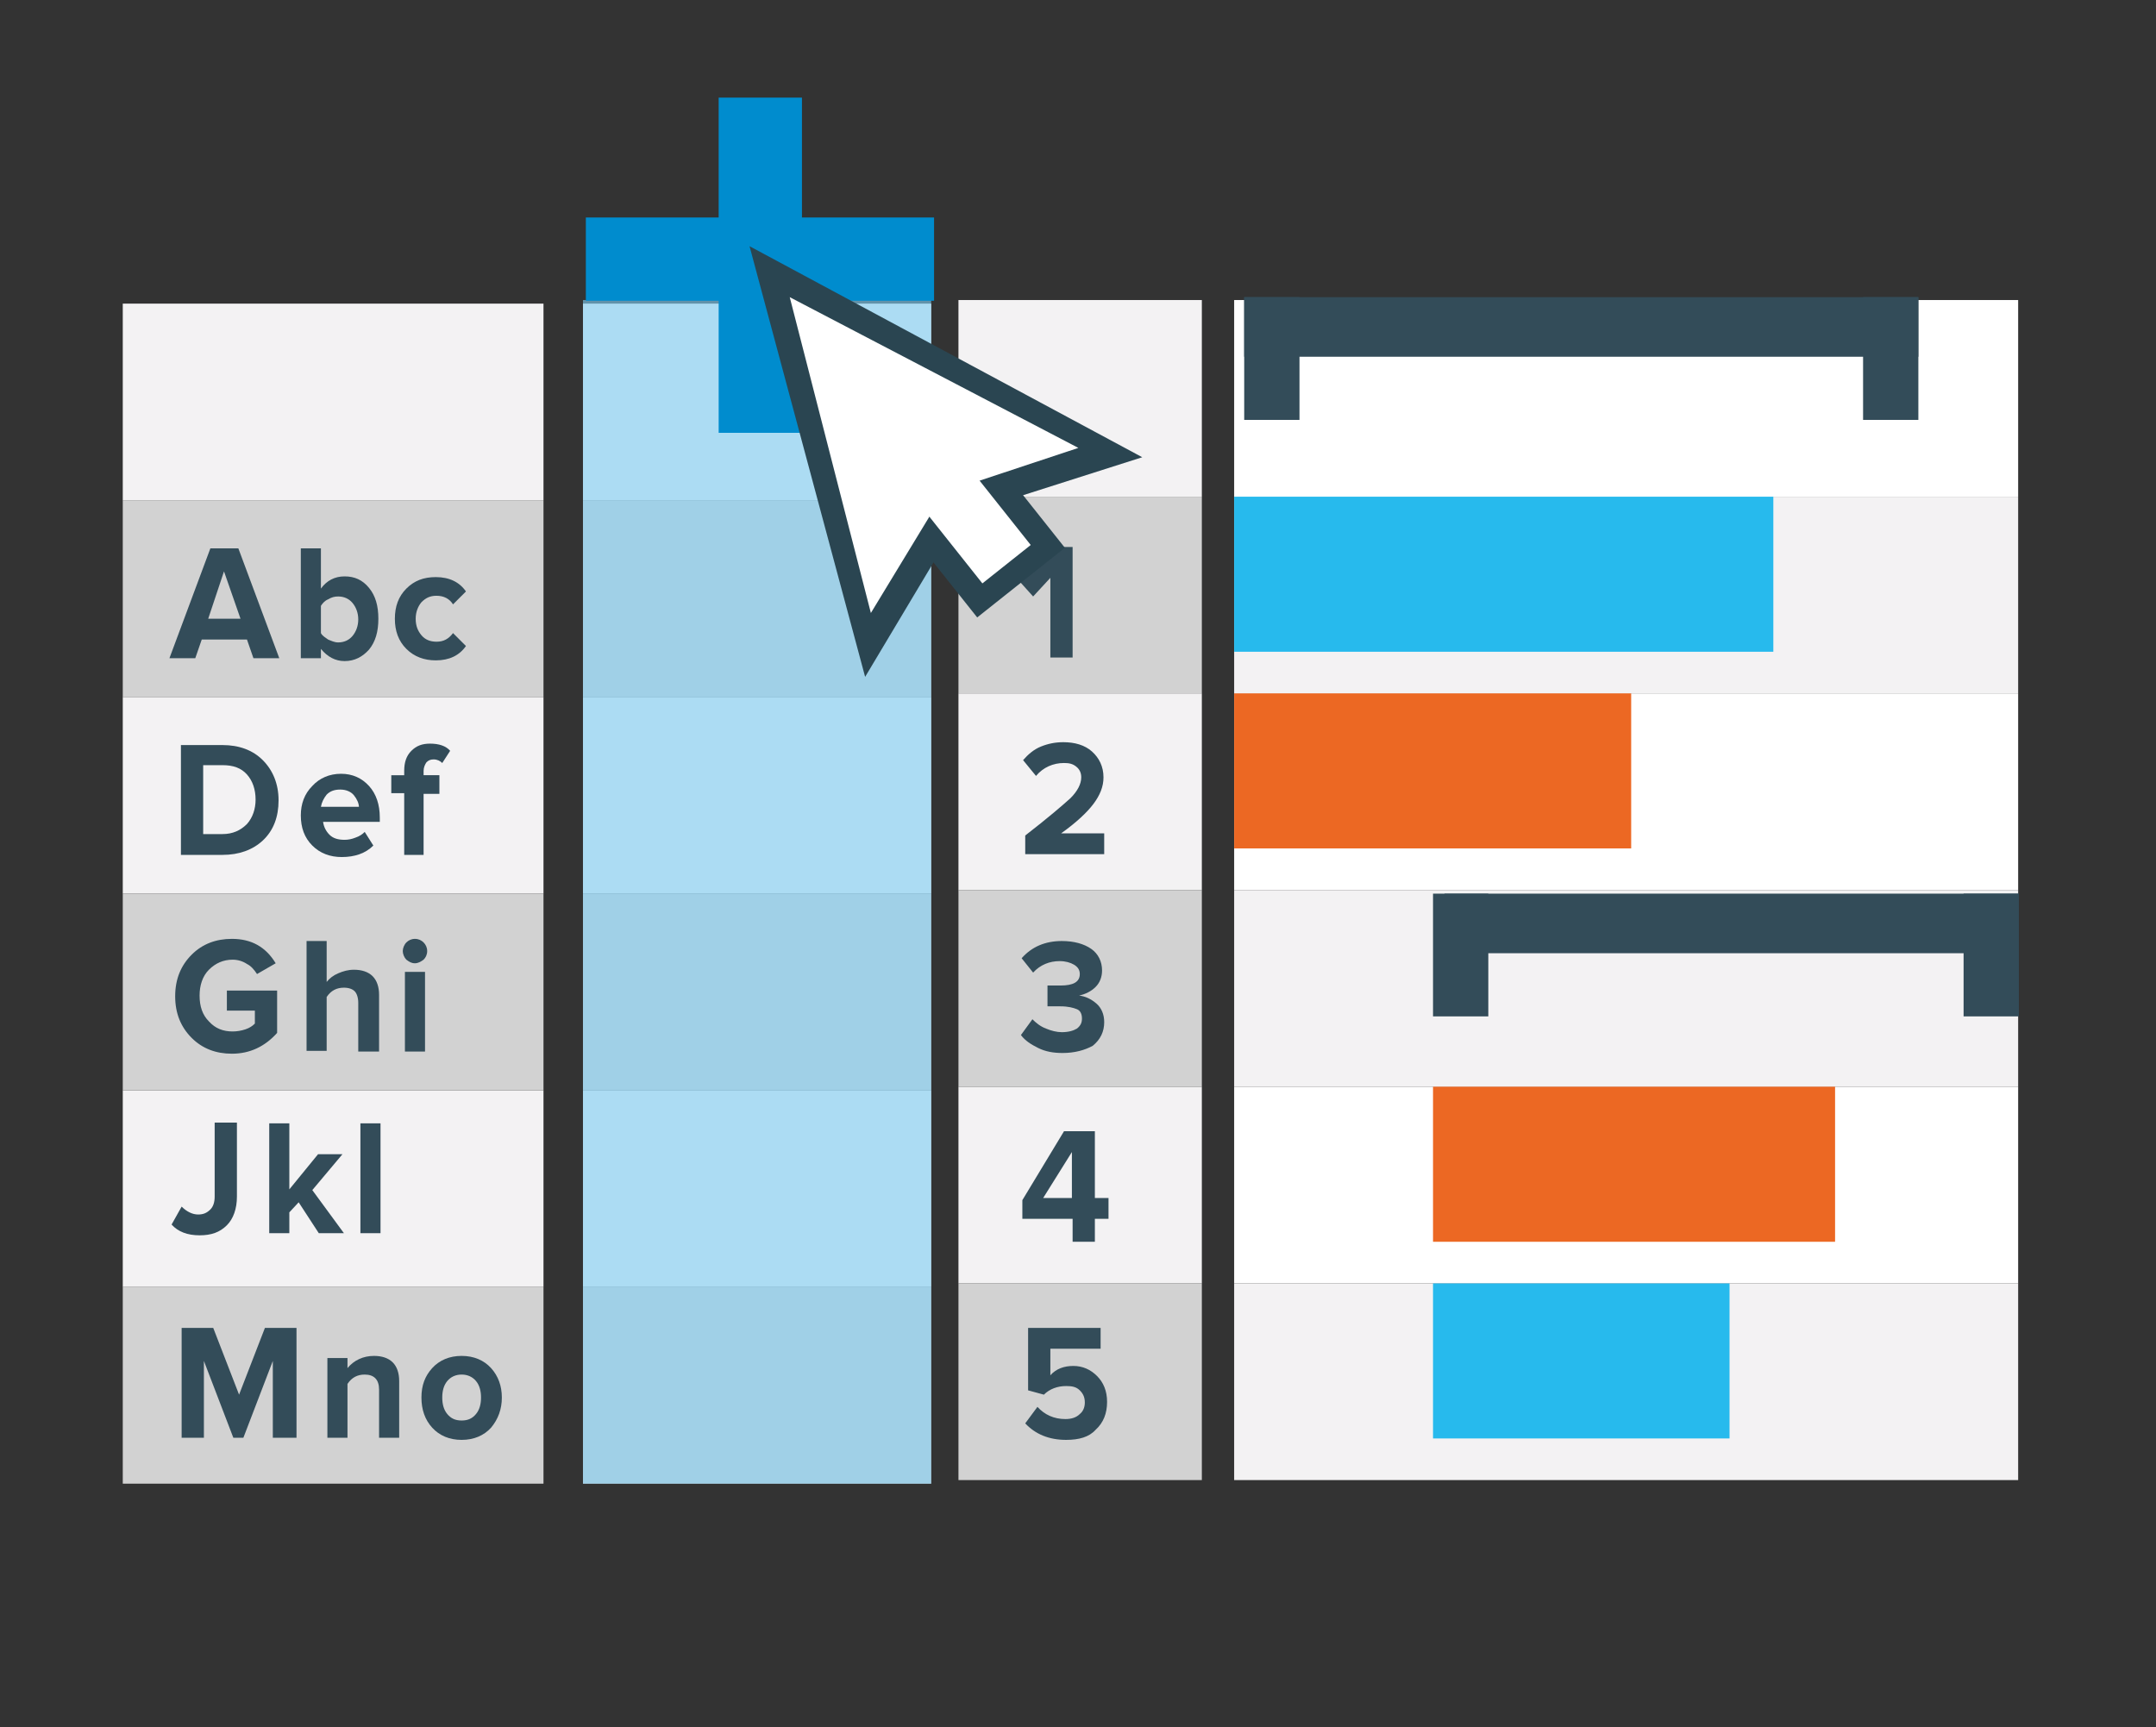 <?xml version="1.0" encoding="utf-8"?>
<!-- Generator: Adobe Illustrator 22.0.0, SVG Export Plug-In . SVG Version: 6.00 Build 0)  -->
<svg version="1.1" id="Слой_1" xmlns="http://www.w3.org/2000/svg" xmlns:xlink="http://www.w3.org/1999/xlink" x="0px" y="0px"
	 viewBox="0 0 300.3 240.6" style="enable-background:new 0 0 300.3 240.6;" xml:space="preserve">
<rect x="0" y="0" width="300.3" height="240.6" fill="#333333" stroke="none"/>
<style type="text/css">
	.st0{fill:#F3F2F3;}
	.st1{fill:#FFFFFF;}
	.st2{fill:#27BAED;}
	.st3{fill:#EC6823;}
	.st4{fill:#334C59;}
	.st5{fill:#D2D2D2;}
	.st6{enable-background:new    ;}
	.st7{opacity:0.62;}
	.st8{fill:#81CFF3;}
	.st9{fill:#008CCE;}
	.st10{fill:#2A4551;}
</style>
<g>
	<g>
		<g>
			<rect x="171.9" y="69.2" class="st0" width="109.2" height="27.4"/>
		</g>
	</g>
	<g>
		<g>
			<rect x="171.9" y="96.6" class="st1" width="109.2" height="27.4"/>
		</g>
	</g>
	<g>
		<g>
			<rect x="171.9" y="41.8" class="st1" width="109.2" height="27.4"/>
		</g>
	</g>
	<g>
		<g>
			<rect x="171.9" y="124" class="st0" width="109.2" height="27.4"/>
		</g>
	</g>
	<g>
		<g>
			<rect x="171.9" y="151.4" class="st1" width="109.2" height="27.4"/>
		</g>
	</g>
	<g>
		<g>
			<rect x="171.9" y="178.8" class="st0" width="109.2" height="27.4"/>
		</g>
	</g>
	<g>
		<polygon class="st2" points="247,69.2 171.9,69.2 171.9,90.8 247,90.8 		"/>
	</g>
	<g>
		<polygon class="st3" points="227.2,96.6 171.9,96.6 171.9,118.2 227.2,118.2 		"/>
	</g>
	<g>
		<polygon class="st3" points="255.6,151.4 199.6,151.4 199.6,173 255.6,173 		"/>
	</g>
	<g>
		<polygon class="st2" points="240.9,178.8 199.6,178.8 199.6,200.4 240.9,200.4 		"/>
	</g>
	<g>
		<rect x="173.3" y="41.4" class="st4" width="93.9" height="8.3"/>
	</g>
	<g>
		<rect x="173.3" y="41.4" class="st4" width="7.7" height="17.1"/>
	</g>
	<g>
		<rect x="259.5" y="41.4" class="st4" width="7.7" height="17.1"/>
	</g>
	<g>
		<rect x="201.2" y="124.5" class="st4" width="80" height="8.3"/>
	</g>
	<g>
		<rect x="199.6" y="124.5" class="st4" width="7.7" height="17.1"/>
	</g>
	<g>
		<rect x="273.5" y="124.5" class="st4" width="7.7" height="17.1"/>
	</g>
	<g>
		<g>
			<rect x="17.1" y="151.9" class="st0" width="58.6" height="27.4"/>
		</g>
	</g>
	<g>
		<g>
			<rect x="17.1" y="97.1" class="st0" width="58.6" height="27.4"/>
		</g>
	</g>
	<g>
		<g>
			<rect x="17.1" y="124.5" class="st5" width="58.6" height="27.4"/>
		</g>
	</g>
	<g>
		<g>
			<rect x="17.1" y="69.7" class="st5" width="58.6" height="27.4"/>
		</g>
	</g>
	<g>
		<g>
			<rect x="17.1" y="179.3" class="st5" width="58.6" height="27.4"/>
		</g>
	</g>
	<g>
		<g>
			<rect x="17.1" y="42.3" class="st0" width="58.6" height="27.4"/>
		</g>
	</g>
	<g class="st6">
		<path class="st4" d="M38.9,91.7h-3.6l-0.9-2.6h-6.3l-0.9,2.6h-3.6l5.7-15.3h3.9L38.9,91.7z M33.5,86.2l-2.3-6.6L29,86.2H33.5z"/>
	</g>
	<g class="st6">
		<path class="st4" d="M44.7,91.7h-2.8V76.4h2.8V82c0.8-1.1,1.9-1.7,3.3-1.7c1.4,0,2.5,0.5,3.4,1.6c0.9,1.1,1.3,2.5,1.3,4.3
			c0,1.8-0.4,3.2-1.3,4.3c-0.9,1-2,1.6-3.4,1.6c-1.3,0-2.4-0.6-3.3-1.7V91.7z M44.7,88.2c0.2,0.4,0.6,0.6,1,0.9
			c0.5,0.2,0.9,0.4,1.4,0.4c0.8,0,1.5-0.3,2-0.9c0.5-0.6,0.8-1.4,0.8-2.3s-0.3-1.7-0.8-2.3c-0.5-0.6-1.2-0.9-2-0.9
			c-0.5,0-0.9,0.1-1.4,0.4c-0.5,0.2-0.8,0.6-1,0.9V88.2z"/>
		<path class="st4" d="M60.7,92c-1.6,0-3-0.5-4.1-1.6c-1.1-1.1-1.6-2.5-1.6-4.2c0-1.7,0.5-3.1,1.6-4.2c1.1-1.1,2.4-1.6,4.1-1.6
			c1.9,0,3.3,0.7,4.2,2l-1.8,1.8c-0.5-0.8-1.3-1.2-2.3-1.2c-0.9,0-1.5,0.3-2.1,0.9c-0.5,0.6-0.8,1.4-0.8,2.3c0,1,0.3,1.7,0.8,2.3
			c0.5,0.6,1.2,0.9,2.1,0.9c1,0,1.7-0.4,2.3-1.2l1.8,1.8C64,91.3,62.6,92,60.7,92z"/>
	</g>
	<g class="st6">
		<path class="st4" d="M31,119.1h-5.8v-15.3H31c2.3,0,4.2,0.7,5.6,2.1c1.4,1.4,2.2,3.3,2.2,5.6c0,2.3-0.7,4.2-2.2,5.6
			C35.2,118.4,33.3,119.1,31,119.1z M31,116.2c1.4,0,2.5-0.5,3.4-1.4c0.8-0.9,1.2-2.1,1.2-3.4c0-1.4-0.4-2.6-1.2-3.5
			c-0.8-0.9-1.9-1.3-3.4-1.3h-2.7v9.6H31z"/>
	</g>
	<g class="st6">
		<path class="st4" d="M47.6,119.4c-1.6,0-3-0.5-4.1-1.6c-1.1-1.1-1.6-2.5-1.6-4.2c0-1.6,0.5-3,1.6-4.1c1-1.1,2.4-1.7,4-1.7
			c1.6,0,2.9,0.6,3.9,1.7s1.5,2.6,1.5,4.4v0.6h-7.9c0.1,0.7,0.4,1.3,0.9,1.8c0.5,0.5,1.2,0.7,2.1,0.7c0.5,0,1-0.1,1.5-0.3
			c0.6-0.2,1-0.5,1.3-0.8l1.2,1.9C50.9,118.9,49.4,119.4,47.6,119.4z M50,112.5c0-0.6-0.3-1.2-0.7-1.7c-0.4-0.5-1.1-0.8-1.9-0.8
			c-0.8,0-1.4,0.2-1.9,0.7c-0.4,0.5-0.7,1.1-0.8,1.7H50z"/>
		<path class="st4" d="M59.1,119.1h-2.8v-8.6h-1.8V108h1.8v-0.6c0-1.2,0.3-2.1,1-2.8s1.5-1,2.6-1c1.2,0,2.2,0.3,2.8,1l-1.1,1.7
			c-0.3-0.3-0.7-0.5-1.2-0.5c-0.4,0-0.7,0.1-1,0.4c-0.2,0.3-0.4,0.7-0.4,1.2v0.6h2.2v2.6h-2.2V119.1z"/>
	</g>
	<g class="st6">
		<path class="st4" d="M32.3,146.8c-2.2,0-4.1-0.7-5.6-2.2c-1.5-1.5-2.3-3.4-2.3-5.8c0-2.4,0.8-4.3,2.3-5.8c1.5-1.5,3.4-2.2,5.6-2.2
			c2.7,0,4.7,1.1,6.1,3.4l-2.6,1.5c-0.4-0.6-0.8-1.1-1.4-1.4c-0.6-0.4-1.3-0.6-2-0.6c-1.3,0-2.4,0.5-3.3,1.4s-1.3,2.2-1.3,3.6
			c0,1.5,0.4,2.7,1.3,3.6c0.9,1,2,1.4,3.3,1.4c0.6,0,1.2-0.1,1.8-0.3c0.6-0.2,1-0.5,1.3-0.8v-1.8h-3.9V138h7v5.9
			C36.9,145.8,34.8,146.8,32.3,146.8z"/>
	</g>
	<g class="st6">
		<path class="st4" d="M52.7,146.5h-2.8v-6.8c0-0.7-0.2-1.3-0.5-1.6s-0.8-0.5-1.5-0.5c-1,0-1.8,0.4-2.4,1.3v7.5h-2.8v-15.3h2.8v5.7
			c0.4-0.5,0.9-0.9,1.6-1.2c0.7-0.3,1.4-0.5,2.2-0.5c1.1,0,2,0.3,2.6,0.9s0.9,1.5,0.9,2.6V146.5z"/>
		<path class="st4" d="M57.8,134.2c-0.5,0-0.8-0.2-1.2-0.5c-0.3-0.3-0.5-0.8-0.5-1.2s0.2-0.9,0.5-1.2c0.3-0.3,0.7-0.5,1.2-0.5
			c0.5,0,0.9,0.2,1.2,0.5c0.3,0.3,0.5,0.7,0.5,1.2s-0.2,0.9-0.5,1.2C58.6,134,58.2,134.2,57.8,134.2z M59.2,146.5h-2.8v-11.1h2.8
			V146.5z"/>
	</g>
	<g class="st6">
		<path class="st4" d="M27.8,172.1c-1.7,0-3-0.5-3.9-1.5l1.4-2.5c0.7,0.7,1.5,1.1,2.3,1.1c0.7,0,1.2-0.2,1.7-0.7
			c0.4-0.4,0.6-1,0.6-1.8v-10.3H33v10.3c0,1.7-0.5,3.1-1.4,4C30.6,171.7,29.4,172.1,27.8,172.1z"/>
	</g>
	<g class="st6">
		<path class="st4" d="M47.9,171.8h-3.5l-2.8-4.3l-1.3,1.4v2.9h-2.8v-15.3h2.8v9.2l4-4.9h3.4l-4.2,5L47.9,171.8z"/>
		<path class="st4" d="M53,171.8h-2.8v-15.3H53V171.8z"/>
	</g>
	<g class="st6">
		<path class="st4" d="M41.1,200.3H38v-10.7l-4.1,10.7h-1.4l-4.1-10.7v10.7h-3.1v-15.3h4.4l3.6,9.3l3.6-9.3h4.4V200.3z"/>
	</g>
	<g class="st6">
		<path class="st4" d="M55.6,200.3h-2.8v-6.7c0-1.4-0.7-2.1-2-2.1c-1,0-1.8,0.4-2.4,1.3v7.5h-2.8v-11.1h2.8v1.4
			c0.9-1.1,2.2-1.7,3.7-1.7c1.1,0,2,0.3,2.6,0.9c0.6,0.6,0.9,1.5,0.9,2.6V200.3z"/>
		<path class="st4" d="M68.4,198.9c-1,1.1-2.4,1.7-4.1,1.7c-1.7,0-3.1-0.6-4.1-1.7c-1-1.1-1.5-2.5-1.5-4.2s0.5-3,1.5-4.1
			c1-1.1,2.4-1.7,4.1-1.7c1.7,0,3.1,0.6,4.1,1.7c1,1.1,1.5,2.5,1.5,4.1S69.4,197.7,68.4,198.9z M62.3,197c0.5,0.6,1.1,0.9,2,0.9
			s1.5-0.3,2-0.9s0.7-1.4,0.7-2.3c0-0.9-0.2-1.7-0.7-2.3s-1.2-0.9-2-0.9s-1.5,0.3-2,0.9s-0.7,1.4-0.7,2.3
			C61.6,195.6,61.8,196.4,62.3,197z"/>
	</g>
	<g>
		<rect x="145" y="69.7" class="st4" width="7.7" height="17.1"/>
	</g>
	<g>
		<g>
			<rect x="133.5" y="151.4" class="st0" width="33.9" height="27.4"/>
		</g>
	</g>
	<g>
		<g>
			<rect x="133.5" y="96.6" class="st0" width="33.9" height="27.4"/>
		</g>
	</g>
	<g>
		<g>
			<rect x="133.5" y="124" class="st5" width="33.9" height="27.4"/>
		</g>
	</g>
	<g>
		<g>
			<rect x="133.5" y="69.2" class="st5" width="33.9" height="27.4"/>
		</g>
	</g>
	<g>
		<g>
			<rect x="133.5" y="178.8" class="st5" width="33.9" height="27.4"/>
		</g>
	</g>
	<g>
		<g>
			<rect x="133.5" y="41.8" class="st0" width="33.9" height="27.4"/>
		</g>
	</g>
	<g>
		<g>
			<rect x="81.2" y="151.9" class="st0" width="48.5" height="27.4"/>
		</g>
	</g>
	<g>
		<g>
			<rect x="81.2" y="97.1" class="st0" width="48.5" height="27.4"/>
		</g>
	</g>
	<g>
		<g>
			<rect x="81.2" y="124.5" class="st5" width="48.5" height="27.4"/>
		</g>
	</g>
	<g>
		<g>
			<rect x="81.2" y="69.7" class="st5" width="48.5" height="27.4"/>
		</g>
	</g>
	<g>
		<g>
			<rect x="81.2" y="179.3" class="st5" width="48.5" height="27.4"/>
		</g>
	</g>
	<g>
		<g>
			<rect x="81.2" y="42.3" class="st0" width="48.5" height="27.4"/>
		</g>
	</g>
	<g class="st6">
		<path class="st4" d="M149.4,91.6h-3.1V80.5l-2.4,2.6l-1.8-2l4.6-4.9h2.7V91.6z"/>
	</g>
	<g class="st6">
		<path class="st4" d="M153.9,119h-11.1v-2.6c3.1-2.4,5.2-4.2,6.3-5.2c1-1,1.5-2,1.5-2.9c0-0.6-0.2-1.1-0.7-1.5
			c-0.5-0.4-1-0.5-1.7-0.5c-1.5,0-2.9,0.6-3.9,1.8l-1.8-2.2c0.7-0.8,1.5-1.5,2.5-1.9c1-0.4,2-0.6,3.1-0.6c1.6,0,3,0.4,4,1.3
			s1.6,2.1,1.6,3.6c0,1.3-0.5,2.5-1.4,3.7c-0.9,1.2-2.4,2.6-4.5,4.1h6V119z"/>
	</g>
	<g class="st6">
		<path class="st4" d="M148,146.7c-1.3,0-2.4-0.2-3.4-0.7c-1-0.5-1.8-1-2.4-1.8l1.6-2.2c0.5,0.5,1.1,1,1.9,1.3
			c0.7,0.3,1.5,0.5,2.2,0.5c0.9,0,1.6-0.2,2.1-0.5c0.5-0.4,0.7-0.8,0.7-1.4c0-0.6-0.2-1.1-0.7-1.3s-1.2-0.4-2.3-0.4
			c-0.9,0-1.5,0-1.8,0v-2.9c0.2,0,0.8,0,1.8,0c1.8,0,2.7-0.5,2.7-1.6c0-0.6-0.3-1-0.8-1.3s-1.2-0.5-2-0.5c-1.4,0-2.7,0.5-3.7,1.6
			l-1.6-2c1.4-1.6,3.3-2.4,5.6-2.4c1.7,0,3.1,0.4,4.1,1.1s1.5,1.8,1.5,3c0,0.9-0.3,1.7-0.9,2.3s-1.4,1-2.3,1.2
			c0.9,0.1,1.7,0.5,2.4,1.1s1.1,1.5,1.1,2.6c0,1.3-0.5,2.4-1.6,3.3C151.1,146.3,149.7,146.7,148,146.7z"/>
	</g>
	<g class="st6">
		<path class="st4" d="M152.5,173h-3.1v-3.2h-7v-2.6l5.8-9.6h4.3v9.3h1.9v2.9h-1.9V173z M149.3,166.9v-6.4l-4,6.4H149.3z"/>
	</g>
	<g class="st6">
		<path class="st4" d="M148.5,200.6c-2.4,0-4.3-0.8-5.7-2.3l1.7-2.3c1,1.1,2.3,1.7,3.9,1.7c0.8,0,1.5-0.2,2-0.7
			c0.5-0.4,0.7-1,0.7-1.6c0-0.7-0.2-1.2-0.7-1.7s-1.1-0.6-1.9-0.6c-1.2,0-2.3,0.4-3.1,1.2l-2.2-0.6V185h10.1v2.9h-7v3.7
			c0.8-0.9,1.9-1.3,3.2-1.3c1.3,0,2.4,0.5,3.3,1.4c0.9,0.9,1.4,2.1,1.4,3.6c0,1.6-0.5,2.9-1.6,3.9
			C151.7,200.2,150.3,200.6,148.5,200.6z"/>
	</g>
	<g class="st7">
		<g>
			<rect x="81.2" y="41.8" class="st8" width="48.5" height="164.9"/>
		</g>
	</g>
	<g>
		<g>
			<rect x="81.6" y="30.3" class="st9" width="48.5" height="11.6"/>
		</g>
		<g>
			<rect x="100.1" y="13.6" class="st9" width="11.6" height="46.7"/>
		</g>
		<g>
			<g>
				
					<rect x="128.3" y="63.7" transform="matrix(0.783 -0.622 0.622 0.783 -16.224 100.52)" class="st10" width="15.6" height="19.7"/>
			</g>
			<g>
				<polygon class="st10" points="120.5,94.3 134,71.7 159.1,63.7 104.4,34.3 				"/>
			</g>
			<g>
				<polygon class="st1" points="121.3,85.4 131.5,68.6 150.2,62.4 110,41.4 				"/>
			</g>
			<g>
				
					<rect x="130.8" y="64" transform="matrix(0.783 -0.622 0.622 0.783 -15.656 99.603)" class="st1" width="8.6" height="16.5"/>
			</g>
		</g>
	</g>
</g>
</svg>
